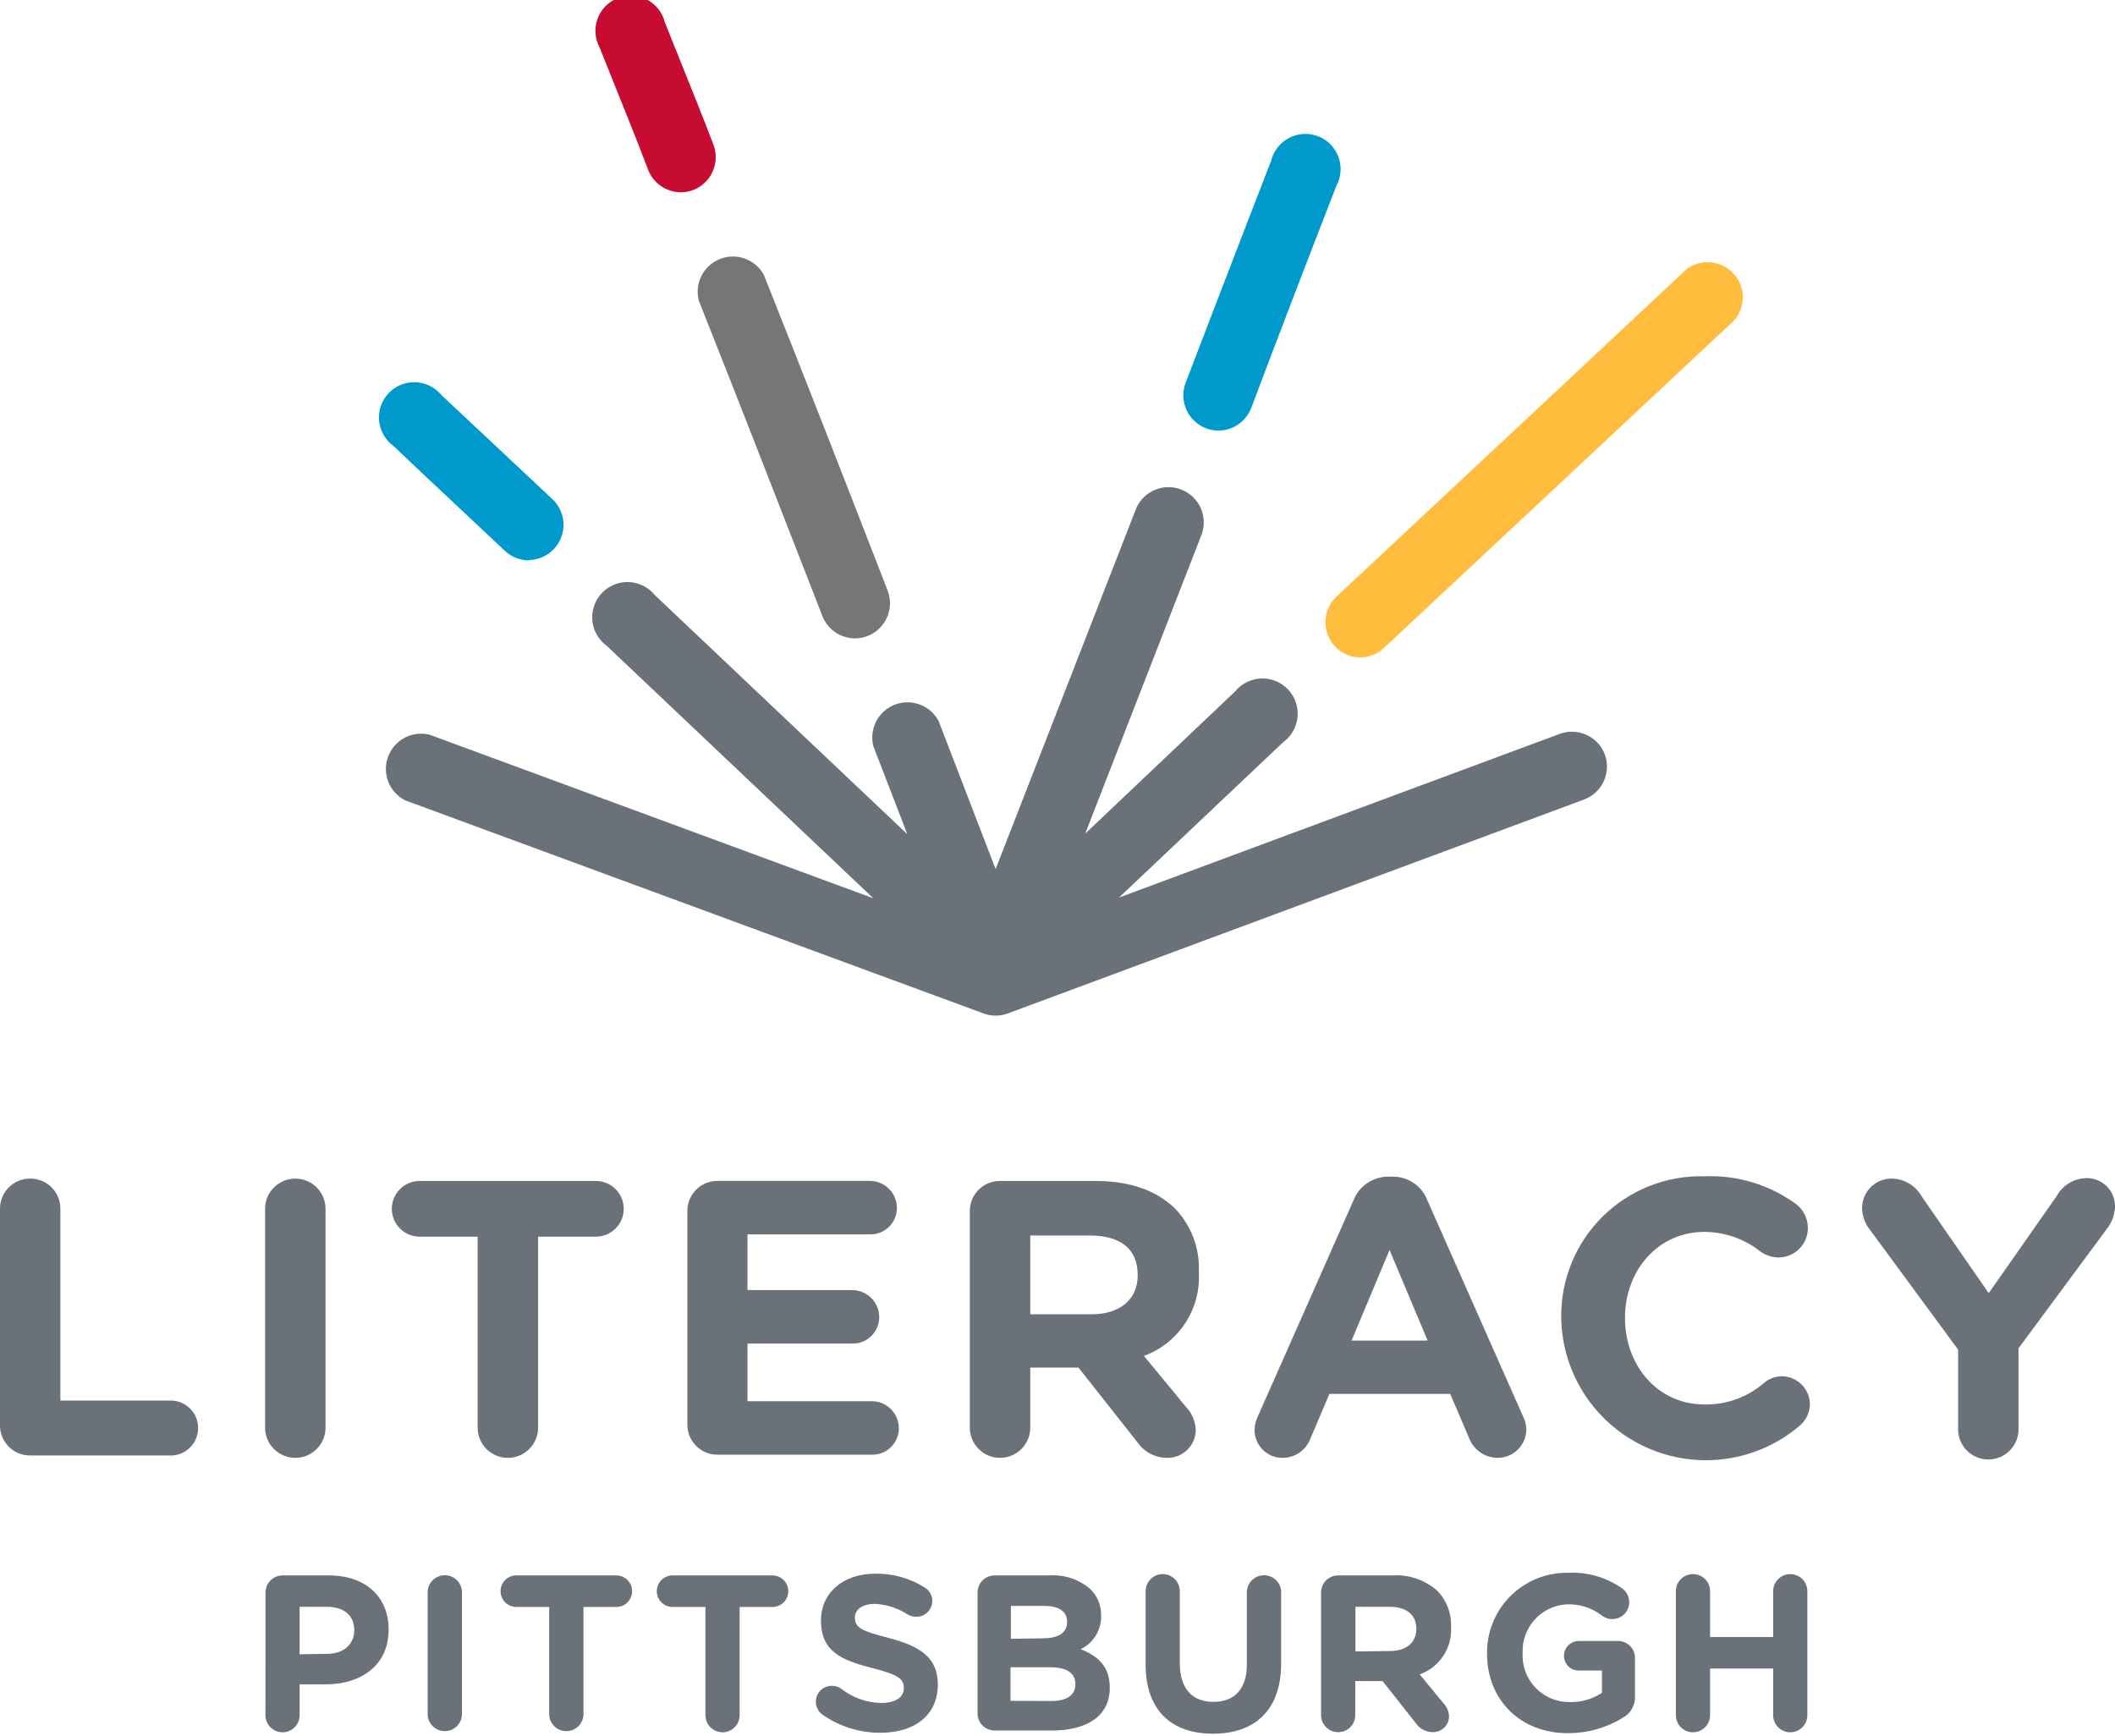 <?xml version="1.0" encoding="UTF-8"?> <svg xmlns="http://www.w3.org/2000/svg" width="240" height="197" viewBox="0 0 240 197" fill="none"><g clip-path="url(#clip0)"><path d="M-3.78142e-06 137.17C-0.004 136.718 0.082 136.271 0.253 135.853C0.424 135.435 0.676 135.055 0.996 134.736C1.315 134.416 1.695 134.164 2.113 133.993C2.531 133.822 2.978 133.736 3.43 133.74C3.881 133.737 4.327 133.824 4.744 133.996C5.161 134.167 5.54 134.42 5.858 134.739C6.176 135.058 6.428 135.438 6.598 135.855C6.768 136.272 6.854 136.719 6.85 137.17V158.93H19.54C20.336 158.975 21.084 159.323 21.631 159.902C22.178 160.481 22.483 161.248 22.483 162.045C22.483 162.842 22.178 163.609 21.631 164.188C21.084 164.767 20.336 165.115 19.54 165.16H3.43C2.978 165.164 2.531 165.078 2.113 164.907C1.695 164.736 1.315 164.484 0.996 164.164C0.676 163.845 0.424 163.465 0.253 163.047C0.082 162.629 -0.004 162.182 -3.78142e-06 161.73V137.17Z" fill="#6A7178"></path><path d="M30.08 137.17C30.08 136.26 30.441 135.388 31.085 134.745C31.728 134.101 32.6 133.74 33.51 133.74C34.42 133.74 35.292 134.101 35.935 134.745C36.579 135.388 36.94 136.26 36.94 137.17V162C36.94 162.91 36.579 163.782 35.935 164.425C35.292 165.069 34.42 165.43 33.51 165.43C32.6 165.43 31.728 165.069 31.085 164.425C30.441 163.782 30.08 162.91 30.08 162V137.17Z" fill="#6A7178"></path><path d="M54.2 140.33H47.62C47.205 140.33 46.794 140.248 46.411 140.089C46.027 139.931 45.679 139.698 45.386 139.404C45.092 139.111 44.859 138.763 44.7 138.379C44.542 137.996 44.46 137.585 44.46 137.17C44.46 136.755 44.542 136.344 44.7 135.961C44.859 135.577 45.092 135.229 45.386 134.936C45.679 134.642 46.027 134.409 46.411 134.251C46.794 134.092 47.205 134.01 47.62 134.01H67.62C68.035 134.01 68.446 134.092 68.829 134.251C69.213 134.409 69.561 134.642 69.854 134.936C70.148 135.229 70.381 135.577 70.54 135.961C70.698 136.344 70.78 136.755 70.78 137.17C70.78 137.585 70.698 137.996 70.54 138.379C70.381 138.763 70.148 139.111 69.854 139.404C69.561 139.698 69.213 139.931 68.829 140.089C68.446 140.248 68.035 140.33 67.62 140.33H61.06V162C61.06 162.91 60.699 163.782 60.055 164.425C59.412 165.069 58.54 165.43 57.63 165.43C56.72 165.43 55.848 165.069 55.205 164.425C54.561 163.782 54.2 162.91 54.2 162V140.33Z" fill="#6A7178"></path><path d="M78 161.73V137.44C77.995 136.987 78.08 136.537 78.251 136.117C78.422 135.697 78.675 135.316 78.996 134.996C79.316 134.675 79.698 134.422 80.117 134.251C80.537 134.08 80.987 133.995 81.44 134H98.71C99.523 134.003 100.303 134.327 100.878 134.902C101.453 135.477 101.777 136.257 101.78 137.07C101.78 137.47 101.7 137.866 101.545 138.234C101.39 138.603 101.163 138.937 100.877 139.216C100.591 139.496 100.252 139.715 99.88 139.862C99.507 140.009 99.11 140.079 98.71 140.07H84.82V146.39H96.7C97.513 146.393 98.293 146.717 98.868 147.292C99.443 147.867 99.767 148.647 99.77 149.46C99.77 149.86 99.69 150.256 99.535 150.624C99.38 150.993 99.153 151.327 98.867 151.606C98.581 151.886 98.242 152.105 97.87 152.252C97.498 152.399 97.1 152.469 96.7 152.46H84.82V159H98.93C99.743 159.003 100.523 159.327 101.098 159.902C101.673 160.477 101.997 161.257 102 162.07C102 162.47 101.92 162.866 101.765 163.234C101.61 163.603 101.383 163.937 101.097 164.216C100.811 164.496 100.472 164.715 100.1 164.862C99.728 165.009 99.33 165.079 98.93 165.07H81.44C80.542 165.081 79.676 164.735 79.031 164.11C78.386 163.484 78.016 162.628 78 161.73Z" fill="#6A7178"></path><path d="M110.05 137.44C110.046 136.988 110.132 136.541 110.303 136.123C110.474 135.705 110.726 135.325 111.046 135.006C111.365 134.686 111.745 134.434 112.163 134.263C112.581 134.092 113.028 134.006 113.48 134.01H124.29C128.29 134.01 131.29 135.12 133.37 137.17C134.269 138.118 134.968 139.236 135.427 140.459C135.886 141.682 136.094 142.985 136.04 144.29V144.38C136.156 146.419 135.613 148.442 134.491 150.149C133.369 151.856 131.728 153.157 129.81 153.86L134.57 159.64C135.255 160.349 135.653 161.285 135.69 162.27C135.685 162.691 135.597 163.107 135.43 163.494C135.264 163.881 135.023 164.231 134.721 164.525C134.419 164.818 134.062 165.049 133.671 165.205C133.279 165.36 132.861 165.437 132.44 165.43C131.774 165.43 131.119 165.268 130.53 164.958C129.941 164.648 129.437 164.199 129.06 163.65L122.38 155.19H116.91V162C116.91 162.91 116.549 163.782 115.905 164.425C115.262 165.069 114.39 165.43 113.48 165.43C112.57 165.43 111.698 165.069 111.055 164.425C110.411 163.782 110.05 162.91 110.05 162V137.44ZM123.85 149.14C127.19 149.14 129.1 147.36 129.1 144.73V144.65C129.1 141.71 127.1 140.2 123.72 140.2H116.91V149.14H123.85Z" fill="#6A7178"></path><path d="M142.72 160.75L153.58 136.23C153.889 135.423 154.438 134.731 155.154 134.246C155.869 133.761 156.716 133.508 157.58 133.52H157.98C158.846 133.501 159.696 133.751 160.412 134.237C161.129 134.722 161.677 135.419 161.98 136.23L172.84 160.75C173.056 161.179 173.179 161.65 173.2 162.13C173.207 162.561 173.127 162.989 172.967 163.389C172.807 163.789 172.568 164.153 172.266 164.46C171.964 164.768 171.603 165.011 171.205 165.178C170.808 165.344 170.381 165.43 169.95 165.43C169.224 165.427 168.517 165.199 167.928 164.776C167.338 164.353 166.895 163.757 166.66 163.07L164.56 158.17H150.86L148.68 163.29C148.431 163.924 147.996 164.468 147.432 164.85C146.868 165.232 146.201 165.435 145.52 165.43C145.101 165.43 144.686 165.347 144.299 165.185C143.912 165.023 143.562 164.786 143.268 164.487C142.974 164.188 142.742 163.834 142.586 163.445C142.43 163.055 142.353 162.639 142.36 162.22C142.377 161.71 142.499 161.21 142.72 160.75V160.75ZM162 152.12L157.68 141.84L153.37 152.12H162Z" fill="#6A7178"></path><path d="M177.16 149.67V149.59C177.121 147.452 177.516 145.328 178.321 143.347C179.126 141.366 180.324 139.568 181.842 138.063C183.361 136.557 185.169 135.375 187.157 134.587C189.145 133.8 191.272 133.423 193.41 133.48C197.138 133.322 200.809 134.437 203.82 136.64C204.234 136.96 204.57 137.37 204.8 137.84C205.031 138.31 205.15 138.827 205.15 139.35C205.15 139.792 205.062 140.23 204.892 140.637C204.722 141.045 204.472 141.415 204.158 141.726C203.843 142.037 203.47 142.282 203.06 142.447C202.651 142.613 202.212 142.695 201.77 142.69C201.051 142.671 200.355 142.438 199.77 142.02C197.957 140.582 195.713 139.797 193.4 139.79C188.15 139.79 184.4 144.16 184.4 149.5V149.59C184.4 154.93 188.09 159.37 193.4 159.37C195.881 159.425 198.294 158.555 200.17 156.93C200.728 156.452 201.435 156.183 202.17 156.17C203.013 156.17 203.822 156.501 204.422 157.092C205.023 157.684 205.367 158.487 205.38 159.33C205.374 159.798 205.268 160.259 205.068 160.682C204.867 161.105 204.578 161.479 204.22 161.78C201.858 163.791 198.974 165.092 195.903 165.532C192.832 165.972 189.7 165.533 186.868 164.265C184.036 162.998 181.622 160.955 179.903 158.371C178.185 155.788 177.234 152.771 177.16 149.67V149.67Z" fill="#6A7178"></path><path d="M222.2 153.15L212.14 139.48C211.598 138.782 211.303 137.924 211.3 137.04C211.305 136.598 211.398 136.161 211.573 135.755C211.748 135.35 212.002 134.982 212.321 134.676C212.639 134.369 213.015 134.128 213.426 133.967C213.838 133.807 214.278 133.729 214.72 133.74C215.418 133.762 216.099 133.966 216.694 134.333C217.288 134.7 217.777 135.216 218.11 135.83L225.67 146.74L233.37 135.74C233.694 135.142 234.167 134.639 234.744 134.28C235.321 133.92 235.981 133.717 236.66 133.69C237.102 133.667 237.544 133.737 237.957 133.895C238.371 134.053 238.747 134.296 239.061 134.607C239.376 134.919 239.622 135.292 239.783 135.705C239.945 136.117 240.019 136.558 240 137C239.954 137.872 239.644 138.709 239.11 139.4L229.05 153V162C229.075 162.465 229.005 162.931 228.844 163.368C228.684 163.806 228.435 164.206 228.115 164.544C227.794 164.882 227.408 165.152 226.98 165.336C226.552 165.52 226.091 165.615 225.625 165.615C225.159 165.615 224.698 165.52 224.27 165.336C223.842 165.152 223.456 164.882 223.135 164.544C222.814 164.206 222.566 163.806 222.406 163.368C222.245 162.931 222.175 162.465 222.2 162V153.15Z" fill="#6A7178"></path><path d="M30.13 180.72C30.127 180.464 30.176 180.21 30.272 179.973C30.369 179.736 30.511 179.52 30.692 179.339C30.872 179.157 31.087 179.014 31.324 178.916C31.56 178.818 31.814 178.769 32.07 178.77H37.34C41.55 178.77 44.1 181.27 44.1 184.88V184.93C44.1 189.01 40.92 191.13 36.96 191.13H34V194.63C34 195.145 33.796 195.638 33.432 196.002C33.068 196.366 32.575 196.57 32.06 196.57C31.546 196.57 31.052 196.366 30.688 196.002C30.324 195.638 30.12 195.145 30.12 194.63L30.13 180.72ZM37.13 187.67C39.07 187.67 40.2 186.51 40.2 185C40.2 183.26 38.99 182.33 37.05 182.33H34V187.72L37.13 187.67Z" fill="#6A7178"></path><path d="M48.53 180.56C48.565 180.068 48.785 179.608 49.146 179.272C49.507 178.936 49.982 178.75 50.475 178.75C50.968 178.75 51.443 178.936 51.804 179.272C52.164 179.608 52.385 180.068 52.42 180.56V194.63C52.385 195.122 52.164 195.582 51.804 195.918C51.443 196.254 50.968 196.44 50.475 196.44C49.982 196.44 49.507 196.254 49.146 195.918C48.785 195.582 48.565 195.122 48.53 194.63V180.56Z" fill="#6A7178"></path><path d="M62.32 182.35H58.59C58.115 182.35 57.66 182.161 57.324 181.826C56.989 181.49 56.8 181.035 56.8 180.56C56.8 180.085 56.989 179.63 57.324 179.294C57.66 178.959 58.115 178.77 58.59 178.77H69.94C70.415 178.77 70.87 178.959 71.206 179.294C71.541 179.63 71.73 180.085 71.73 180.56C71.73 181.035 71.541 181.49 71.206 181.826C70.87 182.161 70.415 182.35 69.94 182.35H66.21V194.63C66.175 195.122 65.954 195.582 65.594 195.918C65.233 196.254 64.758 196.44 64.265 196.44C63.772 196.44 63.297 196.254 62.936 195.918C62.575 195.582 62.355 195.122 62.32 194.63V182.35Z" fill="#6A7178"></path><path d="M80.05 182.35H76.32C75.845 182.35 75.39 182.161 75.054 181.826C74.719 181.49 74.53 181.035 74.53 180.56C74.53 180.085 74.719 179.63 75.054 179.294C75.39 178.959 75.845 178.77 76.32 178.77H87.66C88.135 178.77 88.59 178.959 88.926 179.294C89.261 179.63 89.45 180.085 89.45 180.56C89.45 181.035 89.261 181.49 88.926 181.826C88.59 182.161 88.135 182.35 87.66 182.35H83.93V194.63C83.93 195.145 83.726 195.638 83.362 196.002C82.998 196.366 82.504 196.57 81.99 196.57C81.475 196.57 80.982 196.366 80.618 196.002C80.254 195.638 80.05 195.145 80.05 194.63V182.35Z" fill="#6A7178"></path><path d="M93.31 194.56C93.082 194.389 92.898 194.167 92.771 193.911C92.644 193.656 92.579 193.375 92.58 193.09C92.58 192.853 92.627 192.619 92.718 192.4C92.809 192.182 92.943 191.984 93.111 191.817C93.28 191.651 93.479 191.519 93.699 191.43C93.918 191.342 94.153 191.297 94.39 191.3C94.789 191.296 95.179 191.422 95.5 191.66C96.79 192.666 98.374 193.221 100.01 193.24C101.6 193.24 102.56 192.61 102.56 191.58V191.53C102.56 190.53 101.96 190.04 99.01 189.29C95.45 188.38 93.16 187.4 93.16 183.89C93.16 180.69 95.73 178.57 99.33 178.57C101.309 178.541 103.255 179.086 104.93 180.14C105.195 180.297 105.413 180.522 105.564 180.79C105.715 181.059 105.793 181.362 105.79 181.67C105.79 181.908 105.743 182.143 105.651 182.362C105.559 182.581 105.425 182.78 105.255 182.946C105.086 183.113 104.885 183.244 104.664 183.332C104.444 183.421 104.208 183.464 103.97 183.46C103.618 183.465 103.272 183.371 102.97 183.19C101.869 182.47 100.594 182.059 99.28 182C97.8 182 97.01 182.68 97.01 183.54C97.01 184.7 97.77 185.08 100.82 185.86C104.4 186.79 106.42 188.08 106.42 191.15C106.42 194.66 103.75 196.62 99.94 196.62C97.569 196.641 95.251 195.92 93.31 194.56Z" fill="#6A7178"></path><path d="M110.93 180.72C110.927 180.464 110.976 180.21 111.072 179.973C111.169 179.736 111.311 179.52 111.492 179.339C111.672 179.157 111.887 179.014 112.124 178.916C112.36 178.818 112.614 178.769 112.87 178.77H119.12C120.807 178.66 122.469 179.225 123.74 180.34C124.137 180.73 124.449 181.198 124.657 181.714C124.865 182.23 124.965 182.784 124.95 183.34C124.972 184.13 124.764 184.909 124.352 185.583C123.941 186.258 123.342 186.798 122.63 187.14C124.63 187.93 125.93 189.14 125.93 191.48V191.53C125.93 194.76 123.31 196.37 119.33 196.37H112.87C112.615 196.371 112.362 196.322 112.126 196.225C111.89 196.128 111.676 195.985 111.495 195.805C111.315 195.624 111.172 195.41 111.075 195.174C110.978 194.938 110.929 194.685 110.93 194.43V180.72ZM118.29 185.91C120.01 185.91 121.09 185.35 121.09 184.04C121.09 182.88 120.18 182.23 118.54 182.23H114.71V185.96L118.29 185.91ZM119.29 193.02C121 193.02 122.03 192.41 122.03 191.1C122.03 189.92 121.15 189.19 119.16 189.19H114.67V193L119.29 193.02Z" fill="#6A7178"></path><path d="M130 188.86V180.56C130 180.045 130.204 179.552 130.568 179.188C130.932 178.824 131.425 178.62 131.94 178.62C132.455 178.62 132.948 178.824 133.312 179.188C133.676 179.552 133.88 180.045 133.88 180.56V188.76C133.88 191.63 135.32 193.12 137.69 193.12C140.06 193.12 141.49 191.68 141.49 188.88V180.56C141.525 180.068 141.746 179.608 142.106 179.272C142.467 178.936 142.942 178.75 143.435 178.75C143.928 178.75 144.403 178.936 144.764 179.272C145.124 179.608 145.345 180.068 145.38 180.56V188.73C145.38 194.08 142.38 196.73 137.64 196.73C132.9 196.73 130 194.05 130 188.86Z" fill="#6A7178"></path><path d="M149.91 180.72C149.907 180.464 149.956 180.21 150.052 179.973C150.149 179.736 150.291 179.52 150.472 179.339C150.652 179.157 150.867 179.014 151.104 178.916C151.34 178.818 151.594 178.769 151.85 178.77H158C158.935 178.709 159.872 178.836 160.756 179.143C161.641 179.45 162.455 179.932 163.15 180.56C163.653 181.094 164.045 181.723 164.304 182.409C164.563 183.096 164.684 183.827 164.66 184.56V184.61C164.728 185.772 164.419 186.926 163.777 187.897C163.135 188.869 162.196 189.607 161.1 190L163.8 193.28C164.183 193.68 164.407 194.207 164.43 194.76C164.429 194.999 164.38 195.235 164.286 195.455C164.193 195.675 164.056 195.874 163.885 196.041C163.714 196.207 163.511 196.338 163.289 196.426C163.066 196.513 162.829 196.555 162.59 196.55C162.213 196.552 161.841 196.462 161.506 196.288C161.172 196.113 160.885 195.86 160.67 195.55L156.89 190.76H153.79V194.62C153.79 195.135 153.586 195.628 153.222 195.992C152.858 196.356 152.365 196.56 151.85 196.56C151.335 196.56 150.842 196.356 150.478 195.992C150.114 195.628 149.91 195.135 149.91 194.62V180.72ZM157.72 187.35C159.61 187.35 160.72 186.35 160.72 184.85C160.72 183.19 159.56 182.33 157.66 182.33H153.81V187.4L157.72 187.35Z" fill="#6A7178"></path><path d="M168.74 187.65V187.6C168.729 186.388 168.962 185.186 169.424 184.065C169.887 182.945 170.569 181.928 171.432 181.077C172.295 180.225 173.32 179.556 174.447 179.108C175.573 178.66 176.778 178.443 177.99 178.47C180.125 178.37 182.233 178.974 183.99 180.19C184.212 180.332 184.403 180.518 184.55 180.737C184.697 180.956 184.797 181.203 184.845 181.463C184.892 181.722 184.885 181.989 184.825 182.246C184.765 182.503 184.653 182.744 184.495 182.956C184.337 183.167 184.138 183.344 183.909 183.475C183.68 183.606 183.426 183.688 183.164 183.716C182.901 183.745 182.636 183.719 182.384 183.641C182.132 183.562 181.9 183.433 181.7 183.26C180.584 182.438 179.226 182.012 177.84 182.05C176.441 182.112 175.124 182.726 174.176 183.756C173.227 184.787 172.726 186.151 172.78 187.55C172.737 188.274 172.844 188.999 173.094 189.68C173.344 190.361 173.732 190.983 174.233 191.508C174.734 192.032 175.338 192.448 176.006 192.729C176.675 193.009 177.395 193.15 178.12 193.14C179.419 193.178 180.698 192.811 181.78 192.09V189.56H179.15C178.93 189.563 178.712 189.522 178.509 189.439C178.305 189.357 178.12 189.235 177.963 189.081C177.807 188.927 177.683 188.743 177.598 188.54C177.514 188.337 177.47 188.12 177.47 187.9C177.47 187.454 177.647 187.025 177.961 186.709C178.276 186.392 178.704 186.213 179.15 186.21H183.59C183.845 186.207 184.099 186.256 184.336 186.352C184.572 186.449 184.787 186.592 184.968 186.772C185.148 186.953 185.291 187.168 185.388 187.404C185.484 187.641 185.533 187.894 185.53 188.15V192.44C185.56 192.938 185.448 193.435 185.207 193.872C184.967 194.309 184.607 194.669 184.17 194.91C182.313 196.058 180.173 196.667 177.99 196.67C172.52 196.72 168.74 192.87 168.74 187.65Z" fill="#6A7178"></path><path d="M190.17 180.56C190.17 180.045 190.374 179.552 190.738 179.188C191.102 178.824 191.595 178.62 192.11 178.62C192.625 178.62 193.118 178.824 193.482 179.188C193.846 179.552 194.05 180.045 194.05 180.56V185.76H201.21V180.56C201.21 180.045 201.414 179.552 201.778 179.188C202.142 178.824 202.635 178.62 203.15 178.62C203.664 178.62 204.158 178.824 204.522 179.188C204.886 179.552 205.09 180.045 205.09 180.56V194.63C205.09 195.145 204.886 195.638 204.522 196.002C204.158 196.366 203.664 196.57 203.15 196.57C202.635 196.57 202.142 196.366 201.778 196.002C201.414 195.638 201.21 195.145 201.21 194.63V189.34H194.05V194.63C194.05 195.145 193.846 195.638 193.482 196.002C193.118 196.366 192.625 196.57 192.11 196.57C191.595 196.57 191.102 196.366 190.738 196.002C190.374 195.638 190.17 195.145 190.17 194.63V180.56Z" fill="#6A7178"></path><path d="M138.238 48.86C137.597 48.853 136.966 48.693 136.4 48.391C135.833 48.09 135.348 47.657 134.984 47.128C134.62 46.6 134.389 45.991 134.31 45.355C134.23 44.718 134.305 44.072 134.528 43.47C137.138 36.67 140.588 27.65 144.238 18.26C144.372 17.705 144.622 17.185 144.973 16.735C145.324 16.285 145.767 15.916 146.273 15.651C146.778 15.386 147.334 15.233 147.904 15.201C148.474 15.169 149.044 15.26 149.576 15.466C150.108 15.673 150.589 15.991 150.988 16.399C151.387 16.807 151.694 17.296 151.888 17.832C152.083 18.368 152.16 18.94 152.115 19.509C152.07 20.078 151.904 20.631 151.628 21.13C147.978 30.51 144.538 39.51 141.978 46.31C141.685 47.063 141.171 47.71 140.504 48.165C139.836 48.62 139.046 48.862 138.238 48.86Z" fill="#0099CC"></path><path d="M77.258 21.82C76.456 21.816 75.672 21.571 75.011 21.116C74.349 20.662 73.839 20.018 73.548 19.27C72.378 16.18 70.978 12.71 69.748 9.65C69.138 8.14 68.568 6.71 68.058 5.43C67.785 4.933 67.62 4.383 67.576 3.817C67.531 3.251 67.608 2.682 67.8 2.148C67.993 1.613 68.296 1.126 68.692 0.719C69.087 0.311 69.564 -0.008 70.092 -0.217C70.62 -0.425 71.186 -0.519 71.753 -0.493C72.32 -0.466 72.875 -0.318 73.381 -0.06C73.886 0.197 74.332 0.56 74.686 1.003C75.041 1.446 75.297 1.96 75.438 2.51L77.108 6.69C78.358 9.78 79.768 13.29 80.968 16.44C81.334 17.424 81.297 18.513 80.867 19.471C80.437 20.429 79.647 21.179 78.668 21.56C78.219 21.734 77.74 21.822 77.258 21.82Z" fill="#C60C30"></path><path d="M154.328 74.61C153.54 74.595 152.773 74.347 152.125 73.898C151.477 73.449 150.976 72.818 150.686 72.085C150.395 71.352 150.328 70.549 150.492 69.778C150.656 69.007 151.044 68.301 151.608 67.75C153.278 66.17 158.608 61.23 164.868 55.35C174.578 46.28 186.658 34.99 191.408 30.52C192.196 29.946 193.166 29.679 194.136 29.77C195.106 29.86 196.01 30.301 196.677 31.011C197.345 31.72 197.731 32.649 197.763 33.623C197.794 34.597 197.469 35.549 196.848 36.3C192.088 40.78 179.978 52.07 170.278 61.15L157.038 73.53C156.306 74.224 155.337 74.61 154.328 74.61Z" fill="#FFBC3D"></path><path d="M60.028 63.59C59.019 63.589 58.048 63.207 57.308 62.52L51.028 56.62C49.028 54.75 47.028 52.87 44.668 50.62C44.205 50.288 43.819 49.861 43.534 49.367C43.25 48.874 43.074 48.325 43.019 47.758C42.964 47.191 43.03 46.618 43.214 46.079C43.398 45.54 43.695 45.046 44.085 44.631C44.475 44.216 44.949 43.889 45.476 43.672C46.002 43.455 46.569 43.352 47.139 43.372C47.708 43.392 48.267 43.533 48.777 43.786C49.288 44.039 49.738 44.399 50.098 44.84L56.448 50.79L62.738 56.69C63.302 57.241 63.69 57.945 63.855 58.716C64.019 59.486 63.953 60.288 63.663 61.021C63.374 61.753 62.874 62.384 62.228 62.834C61.581 63.284 60.816 63.533 60.028 63.55V63.59Z" fill="#0099CC"></path><path d="M92.428 67.61L93.318 69.91C93.612 70.653 94.121 71.291 94.781 71.742C95.44 72.193 96.219 72.436 97.018 72.44C97.511 72.439 97.999 72.348 98.458 72.17C99.442 71.782 100.232 71.02 100.655 70.051C101.079 69.083 101.101 67.986 100.718 67L99.828 64.7C95.398 53.3 92.198 45.07 86.678 31.19C86.21 30.333 85.445 29.677 84.526 29.346C83.608 29.014 82.6 29.03 81.692 29.39C80.785 29.751 80.04 30.43 79.599 31.302C79.158 32.173 79.051 33.175 79.298 34.12C84.818 48 87.978 56.24 92.428 67.61Z" fill="#747678"></path><path d="M182.108 85.61C181.735 84.629 180.992 83.834 180.037 83.396C179.083 82.958 177.995 82.913 177.008 83.27L126.978 101.85L145.598 84.23C146.061 83.897 146.446 83.468 146.729 82.973C147.012 82.479 147.187 81.929 147.24 81.362C147.294 80.794 147.225 80.222 147.039 79.683C146.854 79.144 146.555 78.651 146.163 78.237C145.772 77.823 145.296 77.498 144.768 77.282C144.24 77.067 143.673 76.967 143.103 76.989C142.533 77.011 141.975 77.155 141.466 77.41C140.956 77.666 140.507 78.027 140.148 78.47L123.148 94.59L136.268 60.87C136.483 60.375 136.595 59.842 136.598 59.303C136.601 58.763 136.495 58.229 136.287 57.732C136.078 57.234 135.771 56.784 135.384 56.409C134.997 56.033 134.538 55.74 134.035 55.546C133.531 55.352 132.994 55.262 132.455 55.282C131.916 55.301 131.386 55.429 130.898 55.658C130.41 55.888 129.973 56.213 129.614 56.616C129.255 57.018 128.981 57.489 128.808 58L112.978 98.62L106.508 81.81C106.049 80.949 105.29 80.287 104.376 79.946C103.462 79.606 102.455 79.611 101.544 79.961C100.634 80.311 99.882 80.982 99.432 81.848C98.981 82.713 98.863 83.713 99.098 84.66L102.958 94.66L74.308 67.53C73.95 67.087 73.501 66.726 72.991 66.47C72.481 66.215 71.923 66.071 71.354 66.049C70.784 66.027 70.216 66.127 69.689 66.342C69.161 66.558 68.685 66.883 68.293 67.297C67.902 67.711 67.603 68.204 67.417 68.743C67.232 69.282 67.163 69.854 67.217 70.422C67.27 70.989 67.444 71.539 67.727 72.033C68.011 72.528 68.396 72.957 68.858 73.29L99.098 101.93L48.748 83.37C47.795 83.134 46.788 83.258 45.919 83.717C45.051 84.176 44.382 84.939 44.04 85.859C43.697 86.78 43.706 87.794 44.063 88.709C44.421 89.624 45.102 90.375 45.978 90.82L111.608 115C112.495 115.333 113.472 115.333 114.358 115L179.768 90.72C180.752 90.347 181.549 89.602 181.987 88.645C182.425 87.689 182.469 86.598 182.108 85.61Z" fill="#6A7178"></path></g><defs><clipPath id="clip0"><rect width="240" height="196.72" fill="white"></rect></clipPath></defs></svg> 